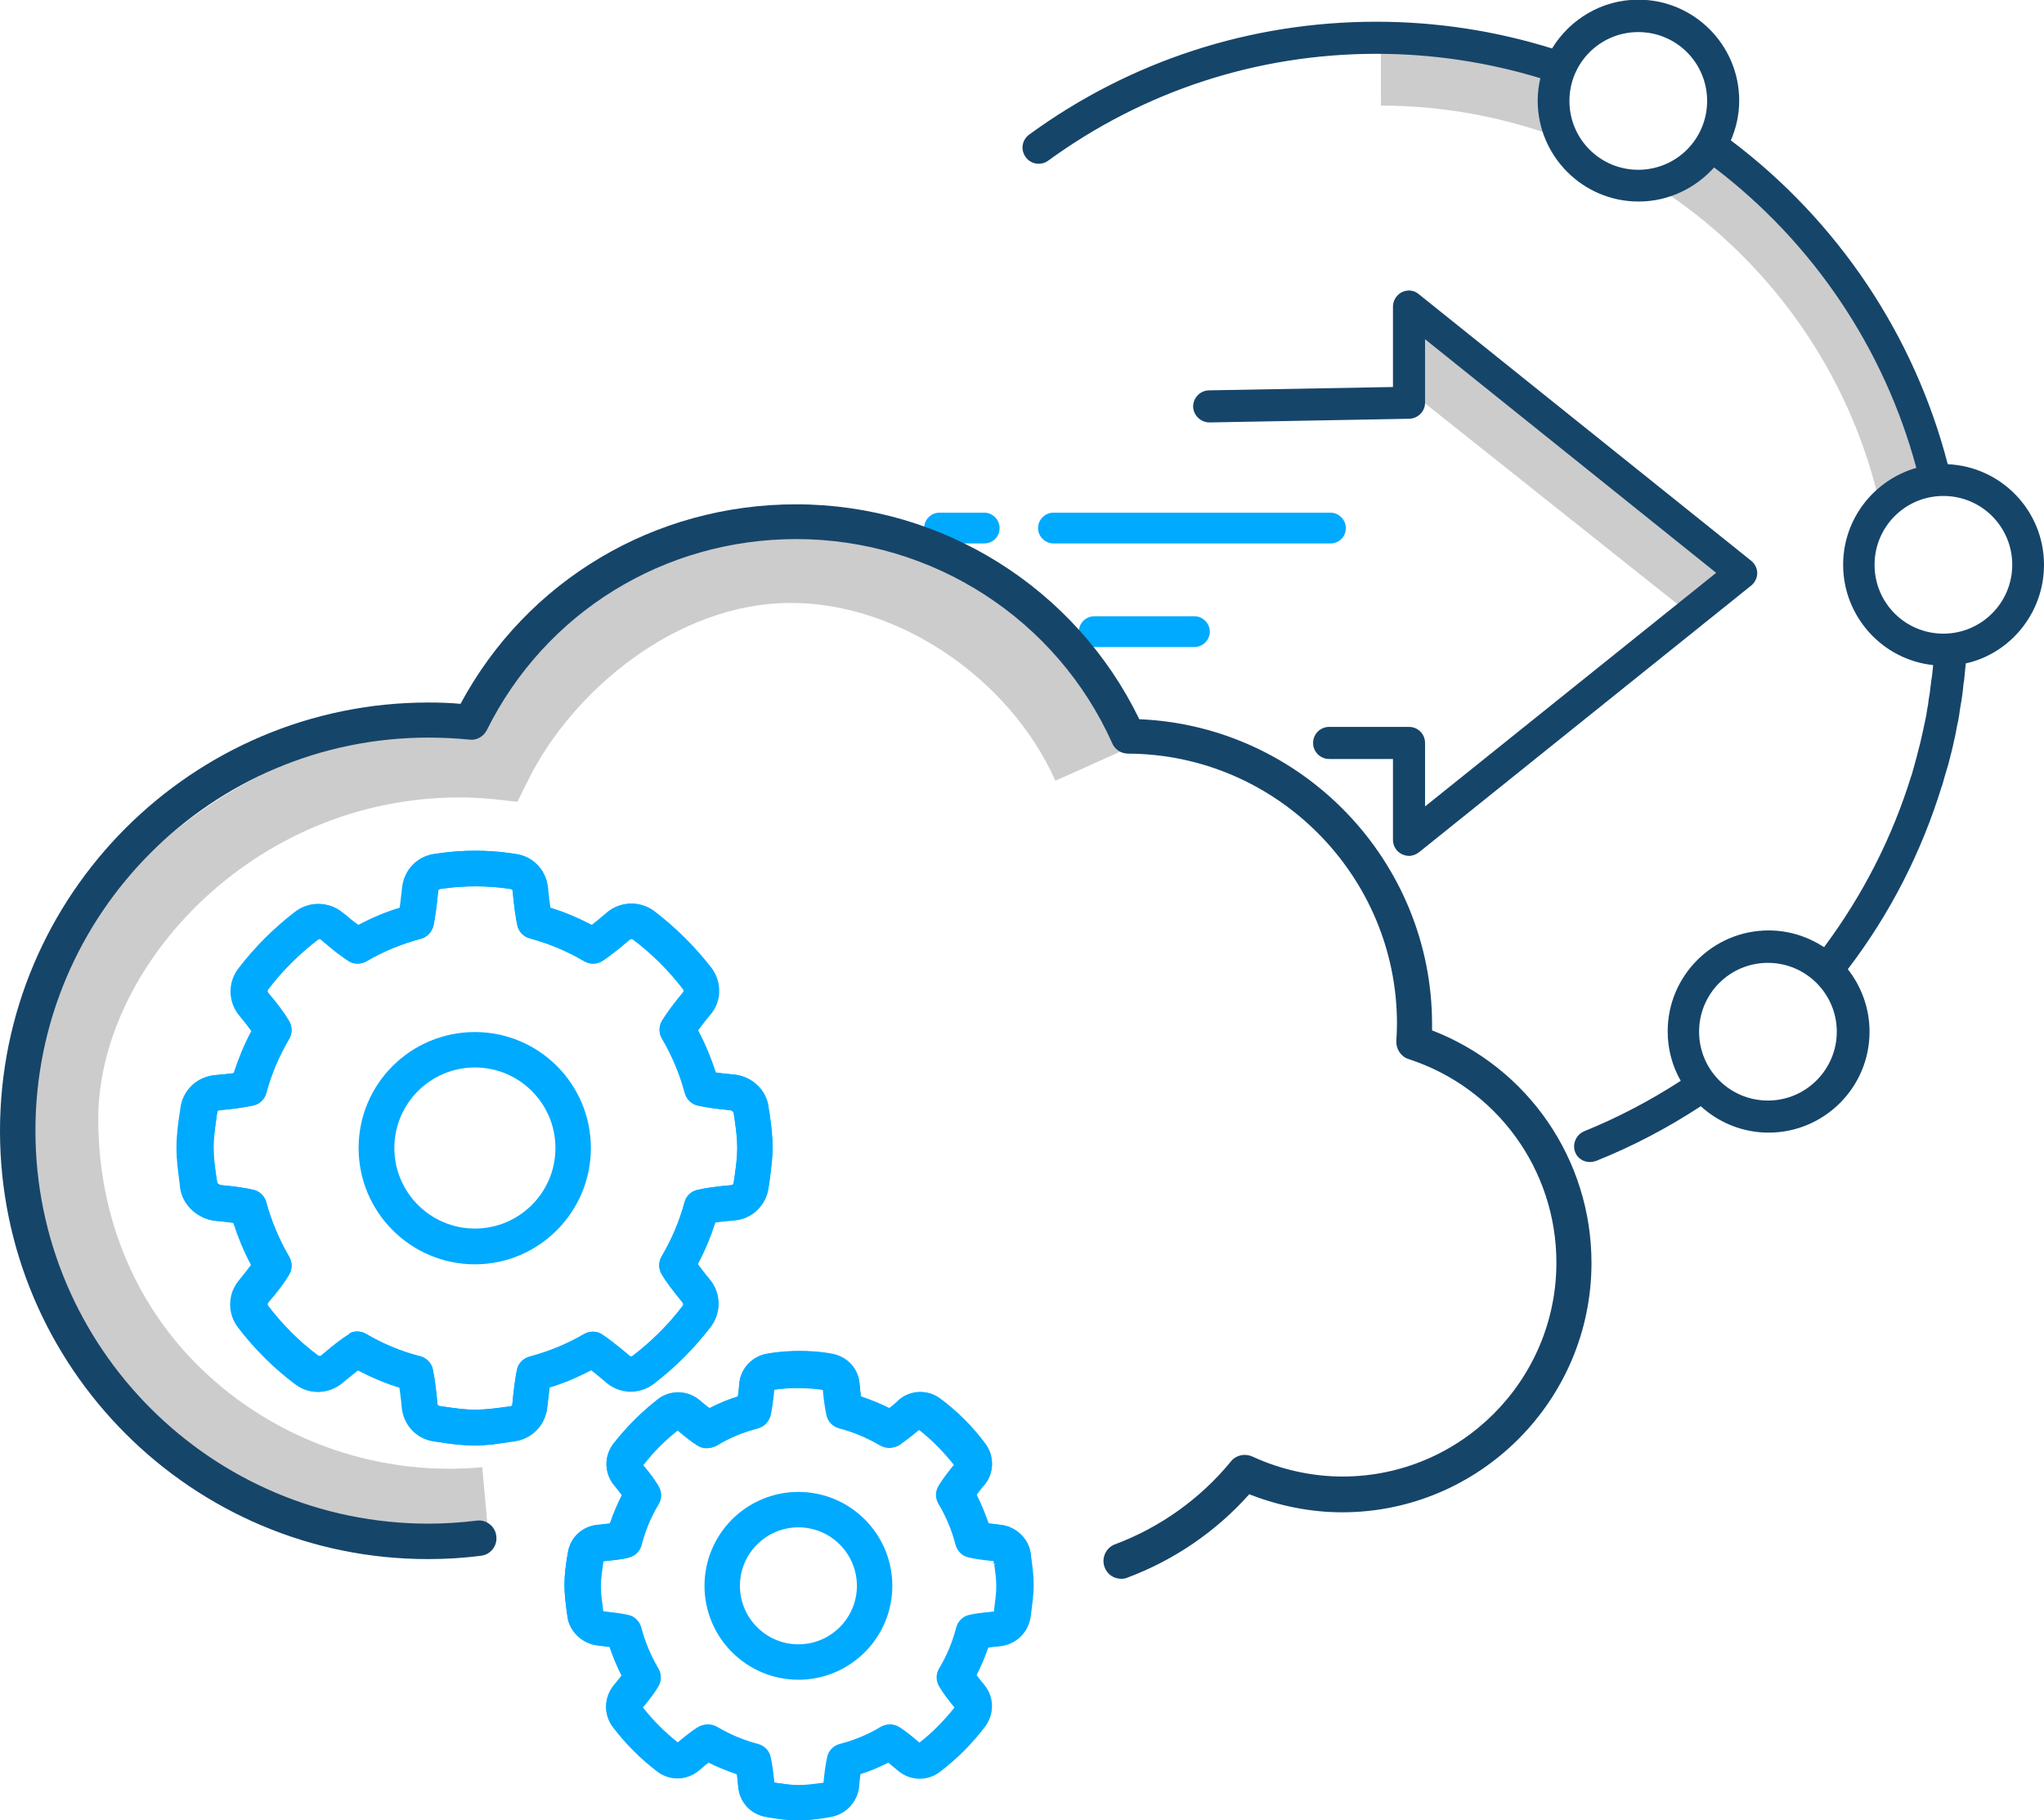 <?xml version="1.0" encoding="utf-8"?>
<!-- Generator: Adobe Illustrator 24.2.1, SVG Export Plug-In . SVG Version: 6.00 Build 0)  -->
<svg version="1.1" id="Layer_1" xmlns="http://www.w3.org/2000/svg" xmlns:xlink="http://www.w3.org/1999/xlink" x="0px" y="0px"
	 viewBox="0 0 611.6 544.6" style="enable-background:new 0 0 611.6 544.6;" xml:space="preserve">
<style type="text/css">
	.st0{fill:#CCCCCC;}
	.st1{fill:#16456A;}
	.st2{fill:#00AAFF;}
</style>
<g>
	<g>
		<g>
			<path class="st0" d="M580.4,143.7c-10.1-41.1-35-76.5-68.7-100.1c-3.7,6-9.9,10.3-17.1,11.5c34.1,21.5,59.2,56.2,68.1,96.8
				C567.1,147.1,573.4,144,580.4,143.7z"/>
		</g>
		<g>
			<path class="st0" d="M464.9,30.2c0-3.2,0.6-6.3,1.7-9.2c-16.8-5.5-34.7-8.5-53.4-8.5v19.1c19.1,0,37.5,3.6,54.4,10
				C465.9,38.2,464.9,34.3,464.9,30.2z"/>
		</g>
	</g>
	<g>
		<polygon class="st0" points="506.5,184.4 421.5,116.8 421.5,92.4 520.1,171.5 		"/>
	</g>
	<g>
		<path class="st1" d="M421.6,256.1c-0.7,0-1.4-0.2-2.1-0.5c-1.7-0.8-2.7-2.5-2.7-4.3v-24.2l-19.1,0c0,0,0,0,0,0
			c-2.6,0-4.8-2.1-4.8-4.8c0-2.6,2.1-4.8,4.8-4.8l23.9,0c0,0,0,0,0,0c1.3,0,2.5,0.5,3.4,1.4c0.9,0.9,1.4,2.1,1.4,3.4v19l87.1-69.9
			l-87.1-69.9v19c0,2.6-2.1,4.7-4.7,4.8l-59.8,1.1c-2.6,0-4.8-2.1-4.9-4.7c0-2.6,2-4.8,4.7-4.9l55.1-1V91.7c0-1.8,1.1-3.5,2.7-4.3
			c1.7-0.8,3.6-0.6,5,0.6l99.5,79.8c1.1,0.9,1.8,2.3,1.8,3.7c0,1.4-0.7,2.8-1.8,3.7L424.6,255C423.7,255.7,422.6,256.1,421.6,256.1z
			"/>
	</g>
	<path class="st1" d="M611.6,169c0-16.2-12.8-29.4-28.8-30.1c-10-38.6-32.9-72.8-64.9-96.9c1.6-3.7,2.5-7.7,2.5-11.9
		c0-16.6-13.5-30.2-30.2-30.2c-10.9,0-20.5,5.9-25.8,14.6c-17-5.3-34.7-8-52.6-8c-37.6,0-73.6,11.7-103.9,33.8
		c-2.1,1.6-2.6,4.5-1,6.7c0.9,1.3,2.4,2,3.9,2c1,0,2-0.3,2.8-0.9c28.7-20.9,62.7-32,98.3-32c16.7,0,33.2,2.5,49,7.3
		c-0.5,2.2-0.8,4.4-0.8,6.7c0,16.6,13.5,30.2,30.2,30.2c9,0,17-4,22.6-10.2c29.6,22.5,50.9,54.2,60.5,89.9
		c-12.6,3.6-21.9,15.2-21.9,29c0,15.5,11.8,28.4,26.9,30c0,0.2,0,0.4,0,0.5c-0.1,0.9-0.2,1.8-0.3,2.7l-0.2,1.3
		c-0.2,1.3-0.3,2.6-0.5,4c-0.2,1.1-0.4,2.3-0.5,3.4l-0.3,1.6c-0.1,0.5-0.1,0.9-0.2,1.4l-0.8,3.8c-0.5,2.2-0.9,4.3-1.5,6.4l-0.5,2
		c-0.5,2-1.1,3.9-1.6,5.8c0,0.1-0.1,0.2-0.1,0.2c-5.7,18.5-14.5,35.7-26.1,51.3c-4.8-3.1-10.4-5-16.6-5c-16.6,0-30.2,13.5-30.2,30.2
		c0,5.4,1.4,10.4,3.9,14.8c-9.1,5.9-18.8,11-28.9,15.1c-2.4,1-3.6,3.8-2.7,6.2c0.7,1.9,2.5,3,4.4,3c0.6,0,1.2-0.1,1.8-0.3
		c11-4.4,21.5-9.9,31.4-16.4c5.4,4.9,12.5,7.9,20.3,7.9c16.6,0,30.2-13.5,30.2-30.2c0-7.1-2.5-13.6-6.5-18.7
		c12.6-16.5,22-34.9,28.1-54.7c0-0.1,0.1-0.2,0.1-0.2c0.6-2.1,1.2-4.3,1.9-6.5l0.5-2c0.6-2.2,1.1-4.5,1.6-6.8l0.5-2.7
		c0.1-0.4,0.2-0.9,0.3-1.3c0.1-0.6,0.2-1.1,0.3-1.7l0.2-1.5c0.2-1.2,0.4-2.4,0.6-3.6c0.2-1.4,0.4-2.8,0.5-4.2l0.2-1.3
		c0.1-1,0.2-2,0.3-3c0.1-0.7,0.1-1.3,0.2-2C601.4,195.6,611.6,183.5,611.6,169z M490.2,50.8c-11.4,0-20.6-9.2-20.6-20.6
		s9.2-20.6,20.6-20.6c11.4,0,20.6,9.2,20.6,20.6S501.6,50.8,490.2,50.8z M529,329.3c-11.4,0-20.6-9.2-20.6-20.6s9.2-20.6,20.6-20.6
		c11.4,0,20.6,9.3,20.6,20.6S540.4,329.3,529,329.3z M581.5,189.6c-11.4,0-20.6-9.2-20.6-20.6c0-11.4,9.2-20.6,20.6-20.6
		c11.4,0,20.6,9.2,20.6,20.6C602.1,180.4,592.8,189.6,581.5,189.6z"/>
	<g>
		<g>
			<path class="st2" d="M398.1,162.6h-82.9c-2.5,0-4.6-2.1-4.6-4.6c0-2.5,2.1-4.6,4.6-4.6h82.9c2.5,0,4.6,2.1,4.6,4.6
				C402.7,160.6,400.7,162.6,398.1,162.6z"/>
		</g>
		<g>
			<path class="st2" d="M294.5,162.6h-13.4c-2.5,0-4.6-2.1-4.6-4.6c0-2.5,2.1-4.6,4.6-4.6h13.4c2.5,0,4.6,2.1,4.6,4.6
				C299.1,160.6,297.1,162.6,294.5,162.6z"/>
		</g>
		<g>
			<path class="st2" d="M357.4,193.6h-30c-2.5,0-4.6-2.1-4.6-4.6s2.1-4.6,4.6-4.6h30c2.5,0,4.6,2.1,4.6,4.6S359.9,193.6,357.4,193.6
				z"/>
		</g>
	</g>
</g>
<g>
	<g>
		<path class="st2" d="M142.1,432.5c-4,0-7.5-0.5-10.6-1l-1.4-0.2c-5.3-0.7-9.2-4.9-9.7-10.2c-0.2-2.5-0.5-4.5-0.7-5.9
			c-4.3-1.3-8.5-3.1-12.5-5.2c-1,0.8-2.3,1.8-4,3.2l-0.7,0.6c-4.1,3.4-9.9,3.6-14.1,0.3c-6.4-4.8-12.1-10.5-17-16.9
			c-3.2-4.2-3.1-10,0.2-14c1.6-2,2.8-3.5,3.7-4.7c-2.2-4.1-3.9-8.3-5.3-12.6c-1.3-0.2-3-0.4-5.3-0.6c-5.3-0.5-9.9-4.7-10.6-9.8
			l-0.2-1.8c-0.4-3.1-0.9-6.5-0.9-10.2c0-3.9,0.5-7.5,1-10.7l0.2-1.4c0.7-5.2,4.9-9.2,10.2-9.7c2.4-0.2,4.3-0.4,5.7-0.6
			c1.4-4.3,3.1-8.5,5.3-12.6c-0.9-1.2-2-2.7-3.6-4.6c-3.4-4.1-3.5-9.9-0.3-14.1c4.9-6.4,10.6-12.1,17-17c4.2-3.2,10-3.1,14.1,0.3
			l0.8,0.6c1.6,1.4,2.9,2.4,3.9,3.1c4-2.1,8.2-3.9,12.5-5.2c0.2-1.4,0.4-3.4,0.7-5.9c0.5-5.3,4.4-9.5,9.7-10.2l1.4-0.2
			c6.8-1,14.6-1,21.3,0l1.4,0.2c5.3,0.7,9.2,4.9,9.7,10.2c0.2,2.5,0.5,4.5,0.7,5.9c4.3,1.3,8.5,3.1,12.5,5.2c1-0.8,2.3-1.8,3.9-3.2
			l0.7-0.6c4.1-3.4,9.9-3.5,14.1-0.3c6.4,4.9,12.1,10.6,17,16.9c3.2,4.3,3.1,10.1-0.4,14.1c-1.6,1.9-2.7,3.4-3.6,4.6
			c2.2,4.1,3.9,8.3,5.3,12.6c1.3,0.2,3.1,0.4,5.4,0.6c5.4,0.5,9.8,4.6,10.4,9.8l0.3,1.8l-5.3,0.7l5.3-0.7c0.4,3,0.9,6.4,0.9,10.1
			c0,3.7-0.5,6.9-0.9,10.1l-0.3,2c-0.7,5.2-4.9,9.3-10.2,9.7c-2.4,0.2-4.3,0.4-5.7,0.6c-1.4,4.3-3.1,8.5-5.3,12.6
			c0.9,1.2,2,2.7,3.6,4.6c3.4,4.1,3.5,9.9,0.3,14.1c-4.9,6.4-10.6,12.1-17,17c-4.2,3.2-10,3.1-14.1-0.3l-0.7-0.6
			c-1.6-1.4-2.9-2.4-3.9-3.2c-4,2.1-8.2,3.9-12.5,5.2c-0.2,1.4-0.4,3.4-0.7,5.9c-0.5,5.3-4.4,9.4-9.7,10.2l-1.5,0.2
			C149.5,432,145.9,432.5,142.1,432.5z M106.8,398.4c0.9,0,1.9,0.2,2.7,0.7c5.1,3,10.6,5.3,16.2,6.7c1.9,0.5,3.4,2,3.8,3.9
			c0.5,2.3,1,5.8,1.4,10.4c0,0.3,0.3,0.6,0.6,0.6l1.4,0.2c2.9,0.4,6,0.9,9.2,0.9c3.1,0,6.1-0.4,9-0.8l1.6-0.2c0.3,0,0.6-0.3,0.6-0.6
			c0.4-4.5,0.9-8,1.4-10.4c0.4-1.9,1.9-3.4,3.8-3.9c5.6-1.5,11.1-3.7,16.2-6.7c1.7-1,3.9-1,5.5,0.1c1.8,1.2,4.3,3.1,7.5,5.8l0.7,0.6
			c0.3,0.2,0.6,0.2,0.9,0c5.6-4.3,10.7-9.3,15-15c0.2-0.3,0.2-0.6,0-0.9c-2.8-3.4-5-6.3-6.3-8.5c-1-1.7-1-3.7,0-5.4
			c3-5.1,5.3-10.5,6.8-16.1c0.5-1.9,2-3.4,4-3.8c2.2-0.5,5.5-1,10.1-1.4c0.3,0,0.6-0.3,0.6-0.6l0.3-1.9c0.4-3,0.8-5.7,0.8-8.7
			c0-3-0.4-5.7-0.8-8.6l0-0.1l-0.3-1.8c0-0.2-0.5-0.6-0.9-0.7c-4.4-0.4-7.6-0.9-9.8-1.4c-1.9-0.4-3.4-1.9-3.9-3.8
			c-1.5-5.6-3.8-11.1-6.8-16.2c-1-1.7-1-3.7,0-5.4c1.4-2.3,3.5-5.1,6.3-8.5c0.2-0.3,0.2-0.6,0-0.9c-4.3-5.6-9.3-10.6-15-14.9
			c-0.3-0.2-0.6-0.2-0.9,0l-0.7,0.6c-3.2,2.7-5.7,4.6-7.5,5.8c-1.7,1.1-3.8,1.1-5.5,0.1c-5.1-3-10.6-5.3-16.2-6.8
			c-1.9-0.5-3.4-2-3.8-3.9c-0.5-2.3-1-5.8-1.4-10.3c0-0.3-0.3-0.6-0.6-0.6l-1.4-0.2c-5.8-0.8-12.4-0.8-18.3,0l-1.4,0.2
			c-0.3,0-0.6,0.3-0.6,0.6c-0.4,4.5-0.9,8-1.4,10.4c-0.5,1.9-1.9,3.4-3.8,3.9c-5.6,1.5-11.1,3.7-16.2,6.7c-1.7,1-3.9,1-5.5-0.1
			c-1.8-1.2-4.3-3-7.5-5.8l-0.7-0.6c-0.2-0.2-0.6-0.2-0.8,0c-5.6,4.3-10.7,9.3-15,15c-0.2,0.2-0.2,0.6,0,0.9c2.9,3.4,5,6.3,6.3,8.5
			c1,1.7,1,3.7,0,5.4c-3,5.1-5.3,10.5-6.8,16.1c-0.5,1.9-2,3.4-4,3.8c-2.3,0.5-5.6,1-10.1,1.4c-0.3,0-0.6,0.3-0.6,0.6l-0.2,1.4
			c-0.4,3-0.9,6-0.9,9.2c0,3,0.4,5.7,0.8,8.6l0.3,1.9c0.1,0.2,0.6,0.6,1.1,0.7c4.4,0.4,7.6,0.9,9.7,1.4c1.9,0.4,3.4,1.9,3.9,3.8
			c1.5,5.6,3.8,11,6.8,16.2c1,1.7,1,3.8,0,5.4c-1.2,2.1-3.3,4.9-6.3,8.4c-0.2,0.3-0.2,0.6,0,0.9c4.3,5.6,9.3,10.7,15,14.9
			c0.3,0.2,0.6,0.2,0.9,0l0.6-0.5c3.3-2.8,5.8-4.7,7.6-5.8C104.8,398.7,105.8,398.4,106.8,398.4z"/>
	</g>
	<g>
		<path class="st2" d="M142.1,378.3c-19.2,0-34.8-15.6-34.8-34.8c0-19.2,15.6-34.7,34.8-34.7c19.2,0,34.7,15.6,34.7,34.7
			C176.8,362.7,161.2,378.3,142.1,378.3z M142.1,319.4c-13.3,0-24.1,10.8-24.1,24.1c0,13.3,10.8,24.1,24.1,24.1
			c13.3,0,24.1-10.8,24.1-24.1C166.2,330.2,155.4,319.4,142.1,319.4z"/>
	</g>
	<g>
		<path class="st2" d="M230.2,333.3c0.4,3,0.9,6.4,0.9,10.1c0,3.7-0.5,6.9-0.9,10.1l-0.3,2c-0.7,5.2-4.9,9.3-10.2,9.7
			c-2.4,0.2-4.3,0.4-5.7,0.6c-1.4,4.3-3.1,8.5-5.3,12.6c0.9,1.2,2,2.7,3.6,4.6c3.4,4.1,3.5,9.9,0.3,14.1c-4.9,6.4-10.6,12.1-17,17
			c-4.2,3.2-10,3.1-14.1-0.3l-0.7-0.6c-1.6-1.4-2.9-2.4-3.9-3.2c-4,2.1-8.2,3.9-12.5,5.2c-0.2,1.4-0.4,3.4-0.7,5.9
			c-0.5,5.3-4.4,9.4-9.7,10.2l-1.5,0.2c-3.3,0.5-6.8,1-10.6,1c-4,0-7.5-0.5-10.6-1l-1.4-0.2c-5.3-0.7-9.2-4.9-9.7-10.2
			c-0.2-2.5-0.5-4.5-0.7-5.9c-4.3-1.3-8.5-3.1-12.5-5.2c-1,0.8-2.3,1.8-4,3.2l-0.7,0.6c-4.1,3.4-9.9,3.6-14.1,0.3
			c-6.4-4.8-12.1-10.5-17-16.9c-3.2-4.2-3.1-10,0.2-14c1.6-2,2.8-3.5,3.7-4.7c-2.2-4.1-3.9-8.3-5.3-12.6c-1.3-0.2-3-0.4-5.3-0.6
			c-5.3-0.5-9.9-4.7-10.6-9.8l-0.2-1.8c-0.4-3.1-0.9-6.5-0.9-10.2c0-3.9,0.5-7.5,1-10.7l0.2-1.4c0.7-5.2,4.9-9.2,10.2-9.7
			c2.4-0.2,4.3-0.4,5.7-0.6c1.4-4.3,3.1-8.5,5.3-12.6c-0.9-1.2-2-2.7-3.6-4.6c-3.4-4.1-3.5-9.9-0.3-14.1c4.9-6.4,10.6-12.1,17-17
			c4.2-3.2,10-3.1,14.1,0.3l0.8,0.6c1.6,1.4,2.9,2.4,3.9,3.1c4-2.1,8.2-3.9,12.5-5.2c0.2-1.4,0.4-3.4,0.7-5.9
			c0.5-5.3,4.4-9.5,9.7-10.2l1.4-0.2c6.8-1,14.6-1,21.3,0l1.4,0.2c5.3,0.7,9.2,4.9,9.7,10.2c0.2,2.5,0.5,4.5,0.7,5.9
			c4.3,1.3,8.5,3.1,12.5,5.2c1-0.8,2.3-1.8,3.9-3.2l0.7-0.6c4.1-3.4,9.9-3.5,14.1-0.3c6.4,4.9,12.1,10.6,17,16.9
			c3.2,4.3,3.1,10.1-0.4,14.1c-1.6,1.9-2.7,3.4-3.6,4.6c2.2,4.1,3.9,8.3,5.3,12.6c1.3,0.2,3.1,0.4,5.4,0.6c5.4,0.5,9.8,4.6,10.4,9.8
			L230.2,333.3 M106.8,398.4c0.9,0,1.9,0.2,2.7,0.7c5.1,3,10.6,5.3,16.2,6.7c1.9,0.5,3.4,2,3.8,3.9c0.5,2.3,1,5.8,1.4,10.4
			c0,0.3,0.3,0.6,0.6,0.6l1.4,0.2c2.9,0.4,6,0.9,9.2,0.9c3.1,0,6.1-0.4,9-0.8l1.6-0.2c0.3,0,0.6-0.3,0.6-0.6c0.4-4.5,0.9-8,1.4-10.4
			c0.4-1.9,1.9-3.4,3.8-3.9c5.6-1.5,11.1-3.7,16.2-6.7c1.7-1,3.9-1,5.5,0.1c1.8,1.2,4.3,3.1,7.5,5.8l0.7,0.6c0.3,0.2,0.6,0.2,0.9,0
			c5.6-4.3,10.7-9.3,15-15c0.2-0.3,0.2-0.6,0-0.9c-2.8-3.4-5-6.3-6.3-8.5c-1-1.7-1-3.7,0-5.4c3-5.1,5.3-10.5,6.8-16.1
			c0.5-1.9,2-3.4,4-3.8c2.2-0.5,5.5-1,10.1-1.4c0.3,0,0.6-0.3,0.6-0.6l0.3-1.9c0.4-3,0.8-5.7,0.8-8.7c0-3-0.4-5.7-0.8-8.6l0-0.1
			l-0.3-1.8c0-0.2-0.5-0.6-0.9-0.7c-4.4-0.4-7.6-0.9-9.8-1.4c-1.9-0.4-3.4-1.9-3.9-3.8c-1.5-5.6-3.8-11.1-6.8-16.2
			c-1-1.7-1-3.7,0-5.4c1.4-2.3,3.5-5.1,6.3-8.5c0.2-0.3,0.2-0.6,0-0.9c-4.3-5.6-9.3-10.6-15-14.9c-0.3-0.2-0.6-0.2-0.9,0l-0.7,0.6
			c-3.2,2.7-5.7,4.6-7.5,5.8c-1.7,1.1-3.8,1.1-5.5,0.1c-5.1-3-10.6-5.3-16.2-6.8c-1.9-0.5-3.4-2-3.8-3.9c-0.5-2.3-1-5.8-1.4-10.3
			c0-0.3-0.3-0.6-0.6-0.6l-1.4-0.2c-5.8-0.8-12.4-0.8-18.3,0l-1.4,0.2c-0.3,0-0.6,0.3-0.6,0.6c-0.4,4.5-0.9,8-1.4,10.4
			c-0.5,1.9-1.9,3.4-3.8,3.9c-5.6,1.5-11.1,3.7-16.2,6.7c-1.7,1-3.9,1-5.5-0.1c-1.8-1.2-4.3-3-7.5-5.8l-0.7-0.6
			c-0.2-0.2-0.6-0.2-0.8,0c-5.6,4.3-10.7,9.3-15,15c-0.2,0.2-0.2,0.6,0,0.9c2.9,3.4,5,6.3,6.3,8.5c1,1.7,1,3.7,0,5.4
			c-3,5.1-5.3,10.5-6.8,16.1c-0.5,1.9-2,3.4-4,3.8c-2.3,0.5-5.6,1-10.1,1.4c-0.3,0-0.6,0.3-0.6,0.6l-0.2,1.4c-0.4,3-0.9,6-0.9,9.2
			c0,3,0.4,5.7,0.8,8.6l0.3,1.9c0.1,0.2,0.6,0.6,1.1,0.7c4.4,0.4,7.6,0.9,9.7,1.4c1.9,0.4,3.4,1.9,3.9,3.8c1.5,5.6,3.8,11,6.8,16.2
			c1,1.7,1,3.8,0,5.4c-1.2,2.1-3.3,4.9-6.3,8.4c-0.2,0.3-0.2,0.6,0,0.9c4.3,5.6,9.3,10.7,15,14.9c0.3,0.2,0.6,0.2,0.9,0l0.6-0.5
			c3.3-2.8,5.8-4.7,7.6-5.8C104.8,398.7,105.8,398.4,106.8,398.4z"/>
	</g>
	<g>
		<path class="st2" d="M238.9,544.6c-3.1,0-5.9-0.4-8.4-0.8l-1.1-0.2c-4.6-0.7-8.1-4.3-8.5-9c-0.1-1.5-0.3-2.8-0.4-3.8
			c-2.9-1-5.7-2.1-8.5-3.5c-0.7,0.5-1.5,1.2-2.4,2l-0.5,0.4c-3.6,3-8.7,3.1-12.4,0.3c-5-3.8-9.5-8.3-13.3-13.3
			c-2.8-3.7-2.7-8.8,0.2-12.4c1-1.2,1.8-2.2,2.4-3c-1.4-2.8-2.6-5.6-3.6-8.6c-0.9-0.1-2-0.2-3.3-0.4c-4.7-0.4-8.7-4.1-9.3-8.6
			l-0.2-1.4c-0.3-2.4-0.7-5.1-0.7-8.1c0-3.1,0.4-5.9,0.8-8.4l0.2-1.1c0.6-4.6,4.3-8.1,9-8.5c1.5-0.1,2.6-0.3,3.6-0.4
			c1-2.9,2.2-5.8,3.6-8.5c-0.6-0.8-1.4-1.8-2.3-2.9c-3-3.6-3.1-8.7-0.3-12.4c3.9-5,8.4-9.5,13.4-13.4c3.7-2.8,8.8-2.7,12.4,0.3
			l0.6,0.5c0.9,0.8,1.7,1.4,2.4,1.9c2.7-1.4,5.6-2.6,8.5-3.5c0.1-1,0.3-2.2,0.4-3.8c0.4-4.6,3.9-8.3,8.5-9l1.1-0.2
			c5.4-0.8,11.6-0.8,16.8,0l1.1,0.2c4.6,0.7,8.1,4.3,8.5,9c0.1,1.5,0.3,2.8,0.4,3.8c2.9,1,5.7,2.1,8.5,3.5c0.7-0.5,1.5-1.2,2.4-2
			l0.5-0.5c3.6-3,8.7-3.1,12.4-0.3c5.1,3.8,9.6,8.3,13.4,13.4c2.8,3.7,2.7,8.9-0.3,12.4c-1,1.1-1.7,2.1-2.3,2.9
			c1.4,2.8,2.6,5.7,3.6,8.6c0.9,0.1,2,0.2,3.4,0.4c4.7,0.4,8.6,4.1,9.2,8.6l0.2,1.4l0,0l-5.3,0.7l5.3-0.7c0.3,2.4,0.7,5,0.7,8
			c0,2.9-0.4,5.6-0.7,8l-0.2,1.5c-0.6,4.6-4.3,8.1-9,8.6c-1.5,0.1-2.7,0.3-3.6,0.4c-1,2.9-2.2,5.8-3.6,8.5c0.6,0.8,1.4,1.8,2.3,2.9
			c3,3.6,3.1,8.7,0.3,12.4c-3.8,5-8.3,9.5-13.4,13.4c-3.7,2.8-8.8,2.7-12.4-0.3l-0.6-0.5c-1-0.8-1.7-1.4-2.4-2
			c-2.7,1.4-5.6,2.6-8.5,3.5c-0.1,1-0.3,2.2-0.4,3.8c-0.4,4.6-3.9,8.3-8.5,9l-1.1,0.2C244.8,544.2,242,544.6,238.9,544.6z
			 M231.4,533.3l0.6,0.1c2.2,0.3,4.5,0.7,6.9,0.7c2.3,0,4.5-0.3,6.8-0.6l0.7-0.1c0.3-3.3,0.7-5.9,1.1-7.7c0.4-1.9,1.9-3.4,3.8-3.9
			c4.3-1.1,8.4-2.8,12.2-5.1c1.7-1,3.9-1,5.5,0.1c1.4,0.9,3.4,2.4,5.9,4.6l0.1,0.1c4-3.1,7.5-6.7,10.6-10.6
			c-2.1-2.5-3.6-4.6-4.6-6.3c-1-1.7-1-3.7,0-5.4c2.3-3.8,4-7.9,5.1-12.2c0.5-1.9,2-3.4,3.9-3.8c1.7-0.4,4.1-0.7,7.4-1l0.1-1
			c0.3-2.3,0.6-4.4,0.6-6.6c0-2.2-0.3-4.3-0.6-6.5l5.2-0.8l-5.3,0.7l-0.1-0.9c-3.3-0.3-5.8-0.7-7.5-1.1c-1.9-0.4-3.4-1.9-3.9-3.8
			c-1.1-4.3-2.8-8.4-5.1-12.2c-1-1.7-1-3.7,0-5.4c1-1.7,2.6-3.8,4.6-6.3c-3.1-3.9-6.6-7.5-10.6-10.6l-0.1,0.1
			c-2.5,2.1-4.5,3.6-5.9,4.6c-1.7,1.1-3.8,1.1-5.5,0.1c-3.9-2.3-8-4-12.2-5.1c-1.9-0.5-3.4-2-3.8-3.9c-0.4-1.8-0.8-4.3-1.1-7.6
			l-0.6-0.1c-4.3-0.6-9.5-0.6-13.8,0l-0.6,0.1c-0.3,3.3-0.7,5.9-1.1,7.7c-0.5,1.9-1.9,3.4-3.8,3.9c-4.3,1.1-8.4,2.8-12.2,5.1
			c-1.7,1-3.9,1-5.5-0.1c-1.5-0.9-3.4-2.4-5.9-4.5l-0.1-0.1c-4,3.1-7.5,6.6-10.6,10.6c2.1,2.5,3.6,4.6,4.6,6.3c1,1.7,1,3.7,0,5.4
			c-2.3,3.8-4,7.9-5.1,12.2c-0.5,1.9-2,3.4-4,3.8c-1.7,0.4-4.2,0.7-7.4,1l-0.1,0.6c-0.3,2.3-0.7,4.6-0.7,6.9c0,2.2,0.3,4.3,0.6,6.5
			l0.1,1c3.4,0.4,5.8,0.7,7.5,1.1c1.9,0.4,3.4,1.9,3.9,3.8c1.1,4.2,2.8,8.3,5.1,12.2c1,1.7,1,3.8,0,5.4c-0.9,1.6-2.5,3.7-4.6,6.3
			c3.1,4,6.7,7.5,10.6,10.6l0.1-0.1c2.6-2.2,4.6-3.7,6-4.6c1.7-1.1,3.8-1.1,5.5-0.1c3.9,2.3,8,4,12.2,5.1c1.9,0.5,3.4,2,3.8,3.9
			C230.7,527.4,231.1,529.9,231.4,533.3z M274.8,521.7C274.8,521.7,274.8,521.7,274.8,521.7C274.8,521.7,274.8,521.7,274.8,521.7z
			 M203,521.7C203.1,521.7,203.1,521.7,203,521.7C203.1,521.7,203.1,521.7,203,521.7z M297.7,482.5
			C297.7,482.5,297.7,482.5,297.7,482.5L297.7,482.5z M180.2,482.4L180.2,482.4C180.2,482.4,180.2,482.4,180.2,482.4z M297.7,466.4
			C297.7,466.4,297.7,466.5,297.7,466.4L297.7,466.4z M286.2,437.7C286.2,437.7,286.2,437.7,286.2,437.7
			C286.2,437.7,286.2,437.7,286.2,437.7z M203.1,427.2C203.1,427.2,203.1,427.2,203.1,427.2S203.1,427.2,203.1,427.2z"/>
	</g>
	<g>
		<path class="st2" d="M238.9,502.6c-15.5,0-28.1-12.6-28.1-28.1c0-15.5,12.6-28.1,28.1-28.1S267,459,267,474.5
			C267,490,254.4,502.6,238.9,502.6z M238.9,457c-9.6,0-17.5,7.8-17.5,17.5c0,9.6,7.8,17.5,17.5,17.5s17.5-7.9,17.5-17.5
			C256.4,464.9,248.6,457,238.9,457z"/>
	</g>
	<g>
		<path class="st2" d="M308.4,466.5c0.3,2.4,0.7,5,0.7,8c0,2.9-0.4,5.6-0.7,8l-0.2,1.5c-0.6,4.6-4.3,8.1-9,8.6
			c-1.5,0.1-2.7,0.3-3.6,0.4c-1,2.9-2.2,5.8-3.6,8.5c0.6,0.8,1.4,1.8,2.3,2.9c3,3.6,3.1,8.7,0.3,12.4c-3.8,5-8.3,9.5-13.4,13.4
			c-3.7,2.8-8.8,2.7-12.4-0.3l-0.6-0.5c-1-0.8-1.7-1.4-2.4-2c-2.7,1.4-5.6,2.6-8.5,3.5c-0.1,1-0.3,2.2-0.4,3.8
			c-0.4,4.6-3.9,8.3-8.5,9l-1.1,0.2c-2.6,0.4-5.4,0.8-8.4,0.8c-3.1,0-5.9-0.4-8.4-0.8l-1.1-0.2c-4.6-0.7-8.1-4.3-8.5-9
			c-0.1-1.5-0.3-2.8-0.4-3.8c-2.9-1-5.7-2.1-8.5-3.5c-0.7,0.5-1.5,1.2-2.4,2l-0.5,0.4c-3.6,3-8.7,3.1-12.4,0.3
			c-5-3.8-9.5-8.3-13.3-13.3c-2.8-3.7-2.7-8.8,0.2-12.4c1-1.2,1.8-2.2,2.4-3c-1.4-2.8-2.6-5.6-3.6-8.6c-0.9-0.1-2-0.2-3.3-0.4
			c-4.7-0.4-8.7-4.1-9.3-8.6l-0.2-1.4c-0.3-2.4-0.7-5.1-0.7-8.1c0-3.1,0.4-5.9,0.8-8.4l0.2-1.1c0.6-4.6,4.3-8.1,9-8.5
			c1.5-0.1,2.6-0.3,3.6-0.4c1-2.9,2.2-5.8,3.6-8.5c-0.6-0.8-1.4-1.8-2.3-2.9c-3-3.6-3.1-8.7-0.3-12.4c3.9-5,8.4-9.5,13.4-13.4
			c3.7-2.8,8.8-2.7,12.4,0.3l0.6,0.5c0.9,0.8,1.7,1.4,2.4,1.9c2.7-1.4,5.6-2.6,8.5-3.5c0.1-1,0.3-2.2,0.4-3.8c0.4-4.6,3.9-8.3,8.5-9
			l1.1-0.2c5.4-0.8,11.6-0.8,16.8,0l1.1,0.2c4.6,0.7,8.1,4.3,8.5,9c0.1,1.5,0.3,2.8,0.4,3.8c2.9,1,5.7,2.1,8.5,3.5
			c0.7-0.5,1.5-1.2,2.4-2l0.5-0.5c3.6-3,8.7-3.1,12.4-0.3c5.1,3.8,9.6,8.3,13.4,13.4c2.8,3.7,2.7,8.9-0.3,12.4
			c-1,1.1-1.7,2.1-2.3,2.9c1.4,2.8,2.6,5.7,3.6,8.6c0.9,0.1,2,0.2,3.4,0.4c4.7,0.4,8.6,4.1,9.2,8.6L308.4,466.5L308.4,466.5
			 M297.9,467.9l-0.1-0.9c-3.3-0.3-5.8-0.7-7.5-1.1c-1.9-0.4-3.4-1.9-3.9-3.8c-1.1-4.3-2.8-8.4-5.1-12.2c-1-1.7-1-3.7,0-5.4
			c1-1.7,2.6-3.8,4.6-6.3c-3.1-3.9-6.6-7.5-10.6-10.6l-0.1,0.1c-2.5,2.1-4.5,3.6-5.9,4.6c-1.7,1.1-3.8,1.1-5.5,0.1
			c-3.9-2.3-8-4-12.2-5.1c-1.9-0.5-3.4-2-3.8-3.9c-0.4-1.8-0.8-4.3-1.1-7.6l-0.6-0.1c-4.3-0.6-9.5-0.6-13.8,0l-0.6,0.1
			c-0.3,3.3-0.7,5.9-1.1,7.7c-0.5,1.9-1.9,3.4-3.8,3.9c-4.3,1.1-8.4,2.8-12.2,5.1c-1.7,1-3.9,1-5.5-0.1c-1.5-0.9-3.4-2.4-5.9-4.5
			l-0.1-0.1c-4,3.1-7.5,6.6-10.6,10.6c2.1,2.5,3.6,4.6,4.6,6.3c1,1.7,1,3.7,0,5.4c-2.3,3.8-4,7.9-5.1,12.2c-0.5,1.9-2,3.4-4,3.8
			c-1.7,0.4-4.2,0.7-7.4,1l-0.1,0.6c-0.3,2.3-0.7,4.6-0.7,6.9c0,2.2,0.3,4.3,0.6,6.5l0.1,1c3.4,0.4,5.8,0.7,7.5,1.1
			c1.9,0.4,3.4,1.9,3.9,3.8c1.1,4.2,2.8,8.3,5.1,12.2c1,1.7,1,3.8,0,5.4c-0.9,1.6-2.5,3.7-4.6,6.3c3.1,4,6.7,7.5,10.6,10.6l0.1-0.1
			c2.6-2.2,4.6-3.7,6-4.6c1.7-1.1,3.8-1.1,5.5-0.1c3.9,2.3,8,4,12.2,5.1c1.9,0.5,3.4,2,3.8,3.9c0.4,1.8,0.8,4.3,1.1,7.7l0.6,0.1
			c2.2,0.3,4.5,0.7,6.9,0.7c2.3,0,4.5-0.3,6.8-0.6l0.7-0.1c0.3-3.3,0.7-5.9,1.1-7.7c0.4-1.9,1.9-3.4,3.8-3.9
			c4.3-1.1,8.4-2.8,12.2-5.1c1.7-1,3.9-1,5.5,0.1c1.4,0.9,3.4,2.4,5.9,4.6l0.1,0.1c4-3.1,7.5-6.7,10.6-10.6
			c-2.1-2.5-3.6-4.6-4.6-6.3c-1-1.7-1-3.7,0-5.4c2.3-3.8,4-7.9,5.1-12.2c0.5-1.9,2-3.4,3.9-3.8c1.7-0.4,4.1-0.7,7.4-1l0.1-1
			c0.3-2.3,0.6-4.4,0.6-6.6C298.5,472.2,298.2,470.2,297.9,467.9 M274.8,521.7C274.8,521.7,274.8,521.7,274.8,521.7
			C274.8,521.7,274.8,521.7,274.8,521.7z M203,521.7C203.1,521.7,203.1,521.7,203,521.7C203.1,521.7,203.1,521.7,203,521.7z
			 M297.7,482.5C297.7,482.5,297.7,482.5,297.7,482.5L297.7,482.5z M180.2,482.4L180.2,482.4C180.2,482.4,180.2,482.4,180.2,482.4z
			 M297.7,466.4C297.7,466.4,297.7,466.5,297.7,466.4L297.7,466.4z M286.2,437.7C286.2,437.7,286.2,437.7,286.2,437.7
			C286.2,437.7,286.2,437.7,286.2,437.7z M203.1,427.2C203.1,427.2,203.1,427.2,203.1,427.2S203.1,427.2,203.1,427.2z"/>
	</g>
	<g>
		<path class="st0" d="M134.6,460.7c-31.8,0-62.8-11.9-86.4-33.4c-25.8-23.5-40-56.4-40-92.5c0-31,14.5-60.6,40.9-83.5
			c24.9-21.5,57.1-33.9,88.4-33.9c1.7,0,3.3,0,5,0.1c19.9-34.2,58.5-58.3,94.2-58.3c40.7,0,81.2,27,98.5,65.7l-19.4,8.7
			c-13.8-30.8-47.1-53.2-79.1-53.2c-34.4,0-65.6,26.6-78.6,52.9l-3.3,6.6l-7.3-0.8c-3.3-0.3-6.6-0.5-10-0.5
			c-61.9,0-108.1,50.8-108.1,96.2c0,30.1,11.7,57.4,33,76.8c22.1,20.2,52,30.2,81.9,27.4l1.9,21.1
			C142.4,460.5,138.5,460.7,134.6,460.7z"/>
	</g>
	<g>
		<path class="st1" d="M335.5,472.4c-2.2,0-4.2-1.3-5-3.5c-1-2.7,0.4-5.8,3.1-6.8c13.6-5.1,25.6-13.7,34.7-24.8
			c1.5-1.9,4.1-2.5,6.4-1.5c8.4,3.9,17.8,6,27,6c35.3,0,64-28.7,64-64c0-27.8-17.8-52.3-44.2-60.9c-2.3-0.7-3.8-3-3.7-5.4
			c0.1-1.7,0.2-3.4,0.2-5.2c0-44.3-36.1-80.6-80.4-80.8c-2.1,0-4-1.2-4.8-3.1c-16.6-37.1-53.7-61.1-94.5-61.1
			c-39.6,0-75.1,21.9-92.6,57.1c-1,2-3.1,3.2-5.3,2.9c-4-0.4-8.1-0.6-12.2-0.6c-64.8,0-117.6,52.7-117.6,117.6
			c0,64.8,52.7,117.6,117.6,117.6c4.7,0,9.5-0.3,14.4-0.9c2.9-0.4,5.6,1.7,5.9,4.6c0.4,2.9-1.7,5.6-4.6,5.9c-5.3,0.7-10.6,1-15.7,1
			C57.5,466.6,0,409.1,0,338.4c0-70.7,57.5-128.2,128.2-128.2c3.2,0,6.4,0.1,9.6,0.4c19.8-36.9,58-59.7,100.4-59.7
			c43.8,0,83.7,25.1,102.7,64.3c48.6,2,87.6,42.3,87.6,91.3c0,0.6,0,1.2,0,1.8c28.7,11.1,47.7,38.6,47.7,69.6
			c0,41.1-33.5,74.6-74.6,74.6c-9.4,0-18.9-1.9-27.8-5.4c-9.9,11.1-22.4,19.7-36.6,25C336.7,472.3,336.1,472.4,335.5,472.4z"/>
	</g>
</g>
</svg>
